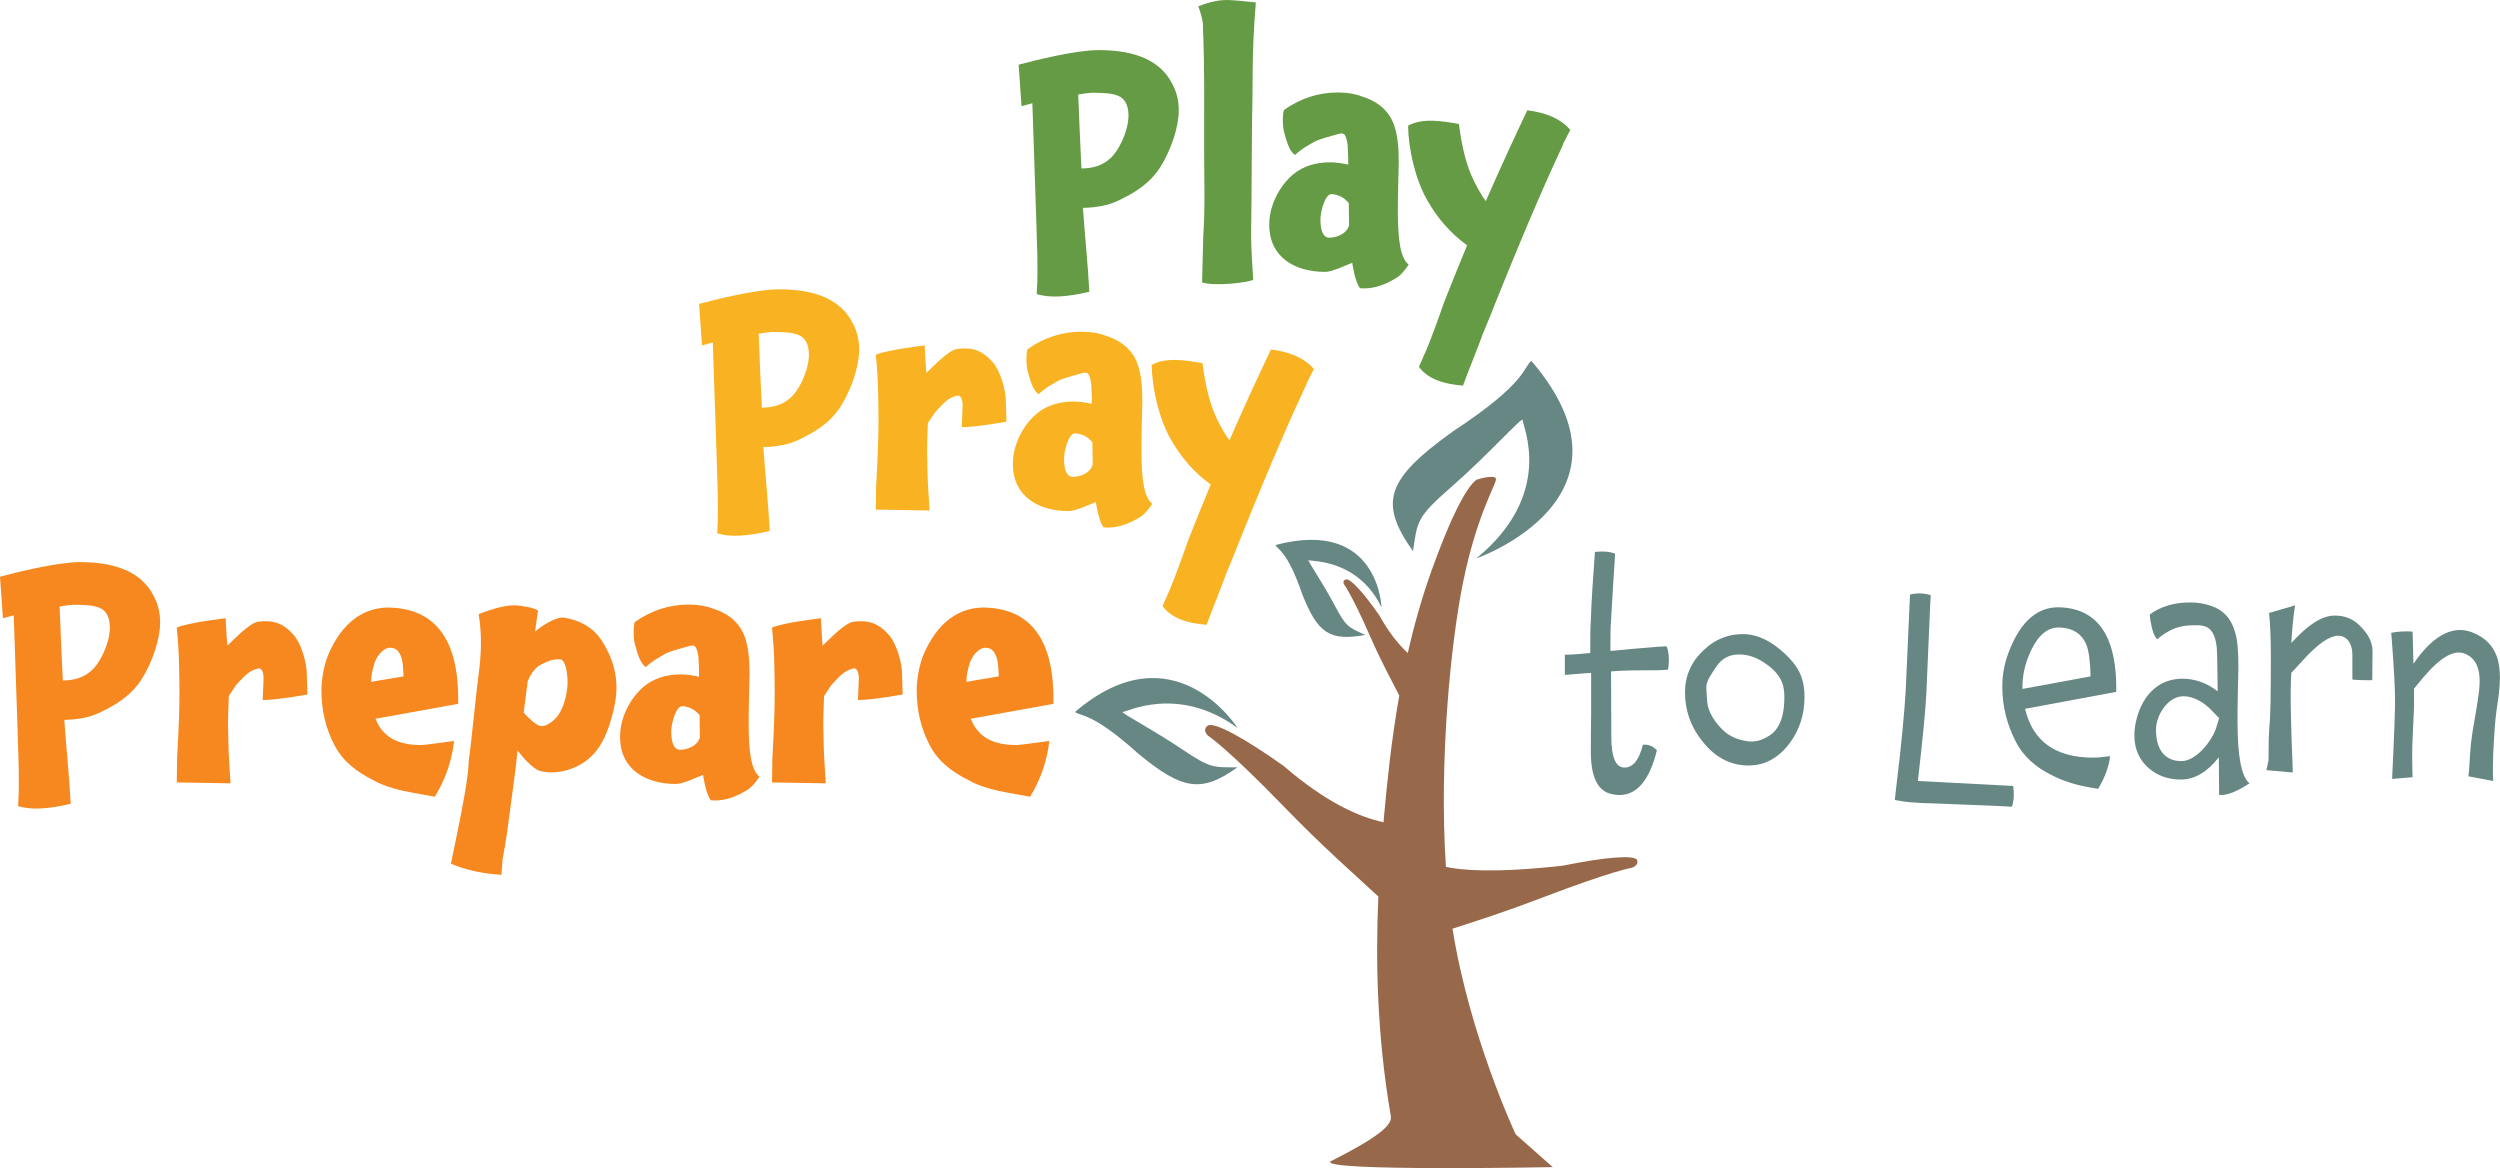 <?xml version="1.0" encoding="UTF-8"?><svg id="Layer_2" xmlns="http://www.w3.org/2000/svg" viewBox="0 0 427.76 199.87"><defs><style>.cls-1{fill:#f9b322;}.cls-2{fill:#f6881f;}.cls-3{fill:#678784;}.cls-4{fill:#649b44;}.cls-5{fill:#98684a;}</style></defs><g id="Layer_1-2"><path class="cls-4" d="m198.49,28.67c-1.9,2.85-4.3,4.3-7.35,5.75-1.55.7-3.5,1.1-5.85,1.15.35,4.95.85,9.65,1.1,14.35-3.8.9-6.75,1.1-9,.4.2-3.3.1-4.85.1-6.75,0-1.1-.3-9.25-.85-25.9l-1.85.5-.5-7.1c2.8-.75,9.8-2.5,13.7-2.5,6.4,0,10.6,1.9,12.55,5.7.8,1.45,1.15,3,1.15,4.6,0,2.85-1.3,6.8-3.2,9.8Zm-6.8-12.1c-1.3-.7-2.85-.65-4.65-.7-.55,0-1.4.1-2.55.3.15,4.5.35,8.25.55,12.65,2,0,3.65-.55,4.9-1.7,1.3-1.05,3.1-4.45,3.15-7.3,0-1.55-.45-2.65-1.4-3.25Z"/><path class="cls-4" d="m205.68,48.32s.15-5.15.2-7.75c.35-5.3.15-9.8.15-15.8,0-6.6.1-13.45-.2-19.9.1-1.25-.45-2.85-.8-3.8,2.25-.85,3.85-1.15,5.45-1.05.5,0,3.75.3,4.4.4-.75,9.25-.45,13.1-.65,20.05-.05,2.85-.05,12.6-.15,18.6-.05,3.5.25,7.05.35,8.8-.95.5-6.65,1.15-8.75.45Z"/><path class="cls-4" d="m238.98,47.52c-2.4,1.5-4.45,1.95-6.25,1.8-.9-1-1.35-4.35-1.35-4.35-1.1.4-3.4,1.55-4.65,1.55-5.15,0-9.55-2.5-9.55-8,0-.95.1-1.85.35-2.75.6-2.2,1.9-4.4,3.75-5.95,1.7-1.4,3.85-2.05,6.35-2.05.95,0,2.2.2,3.05.4v-1.3l-.1-2.15c-.35-2.15-.75-2-1.75-1.75-.45.1-3.2.9-3.7,1.15-1,.6-2.3,1.2-3.55,2.4-.95-.65-1.4-2.2-1.85-3.85-.3-1.05-.3-3.1-.05-3.85,2.85-2,5.9-3,9.25-3,1.6,0,3,.25,4.15.7,2.8.85,4.8,2.65,5.55,5.2.5,1.5.7,3.55.7,6.05,0,1.2-.1,2.75-.1,4.15-.05,2.2-.05,3.2-.05,4.35,0,5.05.5,7.95,1.85,9,0,0-1.05,1.65-2.05,2.25Zm-11.2-14.3c-1.05,0-1.85,2.95-1.85,4.35,0,2.15.6,3.1,1.5,3.1,1.2,0,2.95-.6,3.4-2.1l-.05-3.85-.4-.4c-.8-.8-1.9-1.1-2.6-1.1Z"/><path class="cls-4" d="m267.48,24.67c-2.2,4.7-5.65,12.3-11.75,27.5-.85,2.25-.95,2.3-2.05,5.05-.7,2-2.2,5.6-3.35,8.75-3.6-.25-6.1-1.25-7.55-3.2.3-.6.85-1.95,1.05-2.4v.05c.95-2.2,2.35-6.05,3.3-8.8,1.45-3.65,2.4-6.05,3.9-9.65-2.8-2-5.15-4.7-6.9-7.85-2.05-3.65-3.15-8.8-3.2-12.6,2.4-1.4,5.95-.8,8.7-.3.5,4.05,1.35,7.3,2.5,9.6.65,1.35,1.4,2.65,2.1,3.6,2.5-5.75,5.15-11.45,7.1-15.55,3.25.4,5.8,1.5,7.35,3.35l-1.25,2.45h.05Z"/><path class="cls-1" d="m143.81,69.6c-1.9,2.85-4.3,4.3-7.35,5.75-1.55.7-3.5,1.1-5.85,1.15.35,4.95.85,9.65,1.1,14.35-3.8.9-6.75,1.1-9,.4.2-3.3.1-4.85.1-6.75,0-1.1-.3-9.25-.85-25.9l-1.85.5-.5-7.1c2.8-.75,9.8-2.5,13.7-2.5,6.4,0,10.6,1.9,12.55,5.7.8,1.45,1.15,3,1.15,4.6,0,2.85-1.3,6.8-3.2,9.8Zm-6.8-12.1c-1.3-.7-2.85-.65-4.65-.7-.55,0-1.4.1-2.55.3.15,4.5.35,8.25.55,12.65,2,0,3.65-.55,4.9-1.7,1.3-1.05,3.1-4.45,3.15-7.3,0-1.55-.45-2.65-1.4-3.25Z"/><path class="cls-1" d="m172.21,72.15s-5.2.95-7.65.95l.15-3.7c0-.85-.25-1.85-.9-1.7-1.25.3-1.85.65-3.85,2.9l-1.2,1.8c-.05,1.95-.2,4.15-.1,6.4.05,2.35,0,2.7.4,8.55l-9.2-.15.05-4c.3-5.8.5-8.8.35-15.65-.05-2.7-.15-4-.4-6.85,1.95-.85,8.35-1.6,8.35-1.6.1,2.15.3,4.7.3,4.7,1.1-1,3.75-3.9,5.3-4.1,2.6-.35,4.3.35,5.85,2.05,1.45,1.45,2.5,5,2.45,7.15l.1,3.25Z"/><path class="cls-1" d="m195.11,88.45c-2.4,1.5-4.45,1.95-6.25,1.8-.9-1-1.35-4.35-1.35-4.35-1.1.4-3.4,1.55-4.65,1.55-5.15,0-9.55-2.5-9.55-8,0-.95.1-1.85.35-2.75.6-2.2,1.9-4.4,3.75-5.95,1.7-1.4,3.85-2.05,6.35-2.05.95,0,2.2.2,3.05.4v-1.3l-.1-2.15c-.35-2.15-.75-2-1.75-1.75-.45.1-3.2.9-3.7,1.15-1,.6-2.3,1.2-3.55,2.4-.95-.65-1.4-2.2-1.85-3.85-.3-1.05-.3-3.1-.05-3.85,2.85-2,5.9-3,9.25-3,1.6,0,3,.25,4.15.7,2.8.85,4.8,2.65,5.55,5.2.5,1.5.7,3.55.7,6.05,0,1.2-.1,2.75-.1,4.15-.05,2.2-.05,3.2-.05,4.35,0,5.05.5,7.95,1.85,9,0,0-1.05,1.65-2.05,2.25Zm-11.2-14.3c-1.05,0-1.85,2.95-1.85,4.35,0,2.15.6,3.1,1.5,3.1,1.2,0,2.95-.6,3.4-2.1l-.05-3.85-.4-.4c-.8-.8-1.9-1.1-2.6-1.1Z"/><path class="cls-1" d="m223.61,65.6c-2.2,4.7-5.65,12.3-11.75,27.5-.85,2.25-.95,2.3-2.05,5.05-.7,2-2.2,5.6-3.35,8.75-3.6-.25-6.1-1.25-7.55-3.2.3-.6.85-1.95,1.05-2.4v.05c.95-2.2,2.35-6.05,3.3-8.8,1.45-3.65,2.4-6.05,3.9-9.65-2.8-2-5.15-4.7-6.9-7.85-2.05-3.65-3.15-8.8-3.2-12.6,2.4-1.4,5.95-.8,8.7-.3.5,4.05,1.35,7.3,2.5,9.6.65,1.35,1.4,2.65,2.1,3.6,2.5-5.75,5.15-11.45,7.1-15.55,3.25.4,5.8,1.5,7.35,3.35l-1.25,2.45h.05Z"/><path class="cls-2" d="m24.2,116.28c-1.9,2.85-4.3,4.3-7.35,5.75-1.55.7-3.5,1.1-5.85,1.15.35,4.95.85,9.65,1.1,14.35-3.8.9-6.75,1.1-9,.4.2-3.3.1-4.85.1-6.75,0-1.1-.3-9.25-.85-25.9l-1.85.5-.5-7.1c2.8-.75,9.8-2.5,13.7-2.5,6.4,0,10.6,1.9,12.55,5.7.8,1.45,1.15,3,1.15,4.6,0,2.85-1.3,6.8-3.2,9.8Zm-6.8-12.1c-1.3-.7-2.85-.65-4.65-.7-.55,0-1.4.1-2.55.3.15,4.5.35,8.25.55,12.65,2,0,3.65-.55,4.9-1.7,1.3-1.05,3.1-4.45,3.15-7.3,0-1.55-.45-2.65-1.4-3.25Z"/><path class="cls-2" d="m52.6,118.83s-5.2.95-7.65.95l.15-3.7c0-.85-.25-1.85-.9-1.7-1.25.3-1.85.65-3.85,2.9l-1.2,1.8c-.05,1.95-.2,4.15-.1,6.4.05,2.35,0,2.7.4,8.55l-9.2-.15.05-4c.3-5.8.5-8.8.35-15.65-.05-2.7-.15-4-.4-6.85,1.95-.85,8.35-1.6,8.35-1.6.1,2.15.3,4.7.3,4.7,1.1-1,3.75-3.9,5.3-4.1,2.6-.35,4.3.35,5.85,2.05,1.45,1.45,2.5,5,2.45,7.15l.1,3.25Z"/><path class="cls-2" d="m72.05,127.48c.55,0,2.7-.3,5.65-.7-.4,3.45-1.5,6.6-3.3,9.55l-3.55-.65c-2.4-.4-4.85-1.05-6.75-2.05h.05c-3.3-1.6-5.5-3.5-6.75-5.8-1.7-3.1-2.4-6.35-2.4-9.65,0-1.95.4-4.2,1.1-6,2.3-5.55,6.15-8.55,11.15-8.2h-.05c7.65.45,11.4,5.95,11.2,16.45l-14.15,2.55c1.25,3.15,3.8,4.5,7.8,4.5Zm-3-11.75c-.1-1.45-.05-2.35-.45-3.45-.45-1.1-1.05-1.45-1.9-1.45-.7-.05-2,.9-2.6,2.55-.4,1.2-.6,2.35-.6,3.3,1.8-.35,3.65-.6,5.55-.95Z"/><path class="cls-2" d="m102.4,127.98c-2.8,4.05-7.75,4.65-10.1,3.9-1.05-.3-2.9-2.3-3.75-3.5-.15,2.05-.85,7.05-1.3,10.45-.3,2.3-.65,5.1-1.25,8.15l-.2,2.7c-2.95-.15-6.15-.8-8.65-1.9.85-4,1.75-8.45,2.15-10.75.25-1.35.85-4.6.9-6.85.5-3.45,1.3-12.1,1.8-15.65.4-3.3.4-6.45-.1-9.45,3-1.15,5.25-1.7,6.9-1.45.65.1,2.05.2,3.25.8l-.5,3.65c1.05-.95,3.6-2.6,4.95-2.4,2.7.45,4.85,1.6,6.3,3.7,2.1,3.15,3.05,6.5,2.55,10.15-.35,2.45-1.35,6.2-2.95,8.45Zm-5.3-11.95c-.25-3.1-1.1-3.2-1.15-3.2-.95-.1-2,.15-3.2.8-.85.35-1.55,1.15-2.1,2.15,0-.05-.2.5-.35.75l-.7,5.4c1.4,1.55,2.45,2.3,3,2.3.65.05,1.7-.4,2.75-1.65,1-1.3,1.45-2.95,1.7-4.75.1-.85.05-1.45.05-1.8Z"/><path class="cls-2" d="m127.9,135.14c-2.4,1.5-4.45,1.95-6.25,1.8-.9-1-1.35-4.35-1.35-4.35-1.1.4-3.4,1.55-4.65,1.55-5.15,0-9.55-2.5-9.55-8,0-.95.1-1.85.35-2.75.6-2.2,1.9-4.4,3.75-5.95,1.7-1.4,3.85-2.05,6.35-2.05.95,0,2.2.2,3.05.4v-1.3l-.1-2.15c-.35-2.15-.75-2-1.75-1.75-.45.1-3.2.9-3.7,1.15-1,.6-2.3,1.2-3.55,2.4-.95-.65-1.4-2.2-1.85-3.85-.3-1.05-.3-3.1-.05-3.85,2.85-2,5.9-3,9.25-3,1.6,0,3,.25,4.15.7,2.8.85,4.8,2.65,5.55,5.2.5,1.5.7,3.55.7,6.05,0,1.2-.1,2.75-.1,4.15-.05,2.2-.05,3.2-.05,4.35,0,5.05.5,7.95,1.85,9,0,0-1.05,1.65-2.05,2.25Zm-11.2-14.3c-1.05,0-1.85,2.95-1.85,4.35,0,2.15.6,3.1,1.5,3.1,1.2,0,2.95-.6,3.4-2.1l-.05-3.85-.4-.4c-.8-.8-1.9-1.1-2.6-1.1Z"/><path class="cls-2" d="m154.45,118.83s-5.2.95-7.65.95l.15-3.7c0-.85-.25-1.85-.9-1.7-1.25.3-1.85.65-3.85,2.9l-1.2,1.8c-.05,1.95-.2,4.15-.1,6.4.05,2.35,0,2.7.4,8.55l-9.2-.15.05-4c.3-5.8.5-8.8.35-15.65-.05-2.7-.15-4-.4-6.85,1.95-.85,8.35-1.6,8.35-1.6.1,2.15.3,4.7.3,4.7,1.1-1,3.75-3.9,5.3-4.1,2.6-.35,4.3.35,5.85,2.05,1.45,1.45,2.5,5,2.45,7.15l.1,3.25Z"/><path class="cls-2" d="m173.9,127.48c.55,0,2.7-.3,5.65-.7-.4,3.45-1.5,6.6-3.3,9.55l-3.55-.65c-2.4-.4-4.85-1.05-6.75-2.05h.05c-3.3-1.6-5.5-3.5-6.75-5.8-1.7-3.1-2.4-6.35-2.4-9.65,0-1.95.4-4.2,1.1-6,2.3-5.55,6.15-8.55,11.15-8.2h-.05c7.65.45,11.4,5.95,11.2,16.45l-14.15,2.55c1.25,3.15,3.8,4.5,7.8,4.5Zm-3-11.75c-.1-1.45-.05-2.35-.45-3.45-.45-1.1-1.05-1.45-1.9-1.45-.7-.05-2,.9-2.6,2.55-.4,1.2-.6,2.35-.6,3.3,1.8-.35,3.65-.6,5.55-.95Z"/><path class="cls-3" d="m211.74,124.53s-10.9-17.2-27.8-2.71c.94.77,2.92,0,10.84,7.15,7.49,6.18,10.79,6.76,16.95,2.32-4.18,0-4.62.19-9.47-3.09s-10.79-6.38-10.13-6.38,9.47-4.64,19.59,2.71Z"/><path class="cls-3" d="m236.39,103.95s-.46-15.37-18.14-10.7c.33.83,2.02.93,4.56,8.4,2.63,6.66,4.68,8.11,10.79,6.99-2.9-1.33-3.28-1.33-5.28-5.15s-4.84-7.84-4.38-7.63,8.47-.2,12.46,8.1Z"/><path class="cls-3" d="m252.6,95.55s29.55-10.29,9.43-33.8c-1.41,1.01-.54,3.6-13.44,12.07-11.28,8.1-12.81,12.07-6.82,20.49.77-5.16.54-5.74,6.69-11.11s12.19-12.14,12.07-11.33,5.69,12.53-7.93,23.68Z"/><path class="cls-5" d="m280.1,147.12c-.51-.83-5.2-.52-12.69,1-12.01,1.34-17.6.75-20.01.2-1.21-18.37.88-38.66,2.96-48.8,2.34-11.4,5.57-16.53,5.61-17.5.04-.97-3.13,0-3.13,0,0,0-2.34.19-7.84,15.46-1.71,4.75-3.06,9.56-4.12,14.26-1.53-1.42-3.21-3.46-4.87-6.45-2.75-3.95-4.87-6.21-5.63-6.16-.8.14-.42.85-.42.85,0,0,1.34,1.74,4.45,8.84,1.86,4.26,3.66,7.56,5.01,10.19-1.36,7.67-2.07,14.8-2.6,20.59-.03.35-.06.73-.1,1.09-3.96-.85-9.69-3.25-17.04-9.6-7.05-5.02-11.89-7.54-12.99-6.96-1.1.77,0,1.74,0,1.74,0,0,3.3,2.13,13.21,12.37,6.4,6.61,11.86,11.37,15.94,15.16-.46,10.42-.3,23.46,2.13,37.53.34,1.61-2.33,3.74-10.33,7.8-1.67,1.74,38.04.97,38.04.97l-6.34-5.61s-7.88-16.74-10.81-35.19c4.19-1.34,9.24-2.97,15.22-5.26,12.09-4.63,15.49-5.17,15.49-5.17,0,0,1.26-.38.85-1.36Z"/><path class="cls-3" d="m275.65,114.88c0,.75.05,4.45.05,11.15,0,3.55.75,5.3,2.25,5.3s2.5-1.3,3.15-3.9c.9-.1,1.7.2,2.4.95-1.25,5.1-3.4,7.65-6.4,7.65-.4,0-.85-.05-1.3-.15-2.45-.5-3.65-3-3.6-7.5,0-.95,0-3.15.05-6.6v-6.65c-.5.05-2.95.2-4.5.35v-3.45c1.1,0,3.55-.2,4.35-.3,0-2.4,0-4.3.1-5.65.1-3.1.35-7,.7-11.65,1.4-.15,2.55-.05,3.45.3l-.1,1.7c-.1,1.75-.35,5-.6,9.85-.1,1.2-.1,2.9-.1,5.1,2.6-.25,5.25-.5,7.9-.7l1.7-.1c.45.9.5,2.65.25,4-2.15.25-5.4-.05-9.75.3Z"/><path class="cls-3" d="m306.21,127.18c-1.9,2.5-4.2,3.8-7.05,3.8-3,0-5.65-1.35-7.8-4.05-2.05-2.5-3.05-5.35-3.05-8.45,0-2.8,1.05-5.25,3.2-7.25,2.1-2,4.6-2.9,7.45-2.7,1.95.2,3.9,1.1,5.9,2.85,1.9,1.6,3.05,3.25,3.5,4.85.3,1,.4,2,.4,3.05,0,2.95-.85,5.6-2.55,7.9Zm-1.15-10c-.4-1.3-1.3-2.5-2.85-3.55-1.5-1.1-3.05-1.65-4.65-1.65s-2.9.65-3.8,1.95c-.85,1.3-1.8,2.5-1.8,3.65,0,.4.05,1.25.15,2.55.15,1.7,1.3,3.45,2.75,4.85,1.2,1.15,2.75,1.65,4.15,1.85,1.05.15,2.15-.05,3.2-.65.9-.45,1.55-1.05,1.95-1.75.8-1.25,1.15-2.95,1.15-5.2,0-.8-.1-1.45-.25-2.05Z"/><path class="cls-3" d="m344.26,138.03c-3.5-.2-7-.3-10.5-.45-3.7-.15-6.65-.15-8.7-.55l-.85-.15.2-1.8c.95-7.8,1.45-13.35,1.65-16.65l.75-16.7c1.2-.3,2.35-.25,3.55.1l-.1,1.75-.65,15.05c-.15,3-.65,8-1.45,15l16.3.85c.2,1.2.15,2.4-.2,3.55Z"/><path class="cls-3" d="m358.1,129.63c.95,0,1.9-.1,2.95-.25-.2,1.8-.9,3.65-2.05,5.6l-1.7-.3c-2.2-.4-4.35-1.05-6.35-2.1-2.8-1.4-4.75-3.25-5.95-5.5-1.6-3.05-2.4-6.25-2.4-9.6,0-2.1.4-4.1,1.1-5.9,2.05-5.4,5.1-7.95,9.1-7.65,6.35.4,9.45,5.25,9.3,14.45l-15.6,2.9c1.3,5.55,5.2,8.35,11.6,8.35Zm-1.15-19.4c-.75-1.75-2.2-2.75-4.4-2.85-2-.15-3.65,1.1-4.95,3.75-1.1,2.25-1.6,4.5-1.55,6.75l11.65-2.15c-.05-2.6-.3-4.45-.75-5.5Z"/><path class="cls-3" d="m379.7,136.03l-.05-6.45c-1.9,2.4-4,3.8-6.5,3.8-2.2,0-4-.65-5.5-1.95-1.6-1.4-2.45-3.25-2.45-5.6,0-.8.1-1.65.3-2.5.55-2.35,1.6-4.2,3.05-5.45,1.4-1.2,3.05-1.75,4.9-1.75,2.1,0,4.1.7,6,2.15l-.05-4.15c-.05-2.15-.05-3.05-.15-3.7-.25-1.85-.95-2.95-1.95-3.25-.45-.15-.9-.2-1.4-.2-.6,0-1.3,0-2,.1-.75.1-1.55.3-2.4.7-1.15.6-1.9,1.15-2.35,1.6-.45-.35-.7-1-.95-1.95-.2-.9-.35-1.65-.35-2.3,1.9-1.4,4.2-2.05,6.95-2.05,1.25,0,2.45.2,3.55.6,2,.65,3.4,2.1,4.05,4.4.45,1.3.6,3.35.6,6.05,0,1.05-.05,2.2-.1,4.55-.05,2.4-.05,3.45-.05,4.7,0,6,.65,9.5,2.05,10.65-2.15,1.4-3.8,2.1-5.2,2Zm-6.1-16.9c-2.7,0-4.7,3.3-4.7,5.7,0,3.8,1.8,5.4,4.35,5.4s5.25-3.5,5.95-5.7l.5-1.65-1.4-1.45c-1.15-1.2-2.95-2.3-4.7-2.3Z"/><path class="cls-3" d="m402.5,116.28v-4.2c0-2.25-1.15-3.3-2.4-3.3-1.55,0-3.6,1.45-6.2,4.35-.7.75-1.3,1.45-1.85,2-.1,1.65-.15,4.25-.05,7.8.05,2.45.15,4.95.25,7.45l.05,1.8-4.5-.4.35-1.7c0-1.95.05-4.6.15-5.75.2-1.7.25-5.75.25-12.1,0-2.95-.1-5.4-.3-7.35l4.45-1.3-.25,1.75c-.05.6-.25,2.15-.4,4.7,2.75-3.05,5.15-4.65,7.3-4.7,1.85-.05,3.4.6,4.6,1.9,1.1,1.15,2.05,2.55,2,4.3l-.05,4.85s-2.05.05-3.4-.1Z"/><path class="cls-3" d="m426.6,133.63l-4.25-.8c.2-1.15.2-3.4.45-5.65.25-2.3.75-4.65.95-6,.4-2.9,1.65-7.9-2.05-9.35-3.05-1.15-6.6,3.5-8.65,6v3.15l-.3,6.8c-.05,2.35.05,5.2.05,5.2l-3.5.3s.45-9.15.5-12.55c.1-3.4-.65-12.45-.65-12.45.65-.15,2.25-.35,3.65-.2,0,0,.1,2.55.15,5.5,1.9-2.8,5.55-7.1,10-5.4,6.15,2.35,4.9,8.65,4.2,13.5-.35,2.5-.75,9.2-.55,11.95Z"/></g></svg>